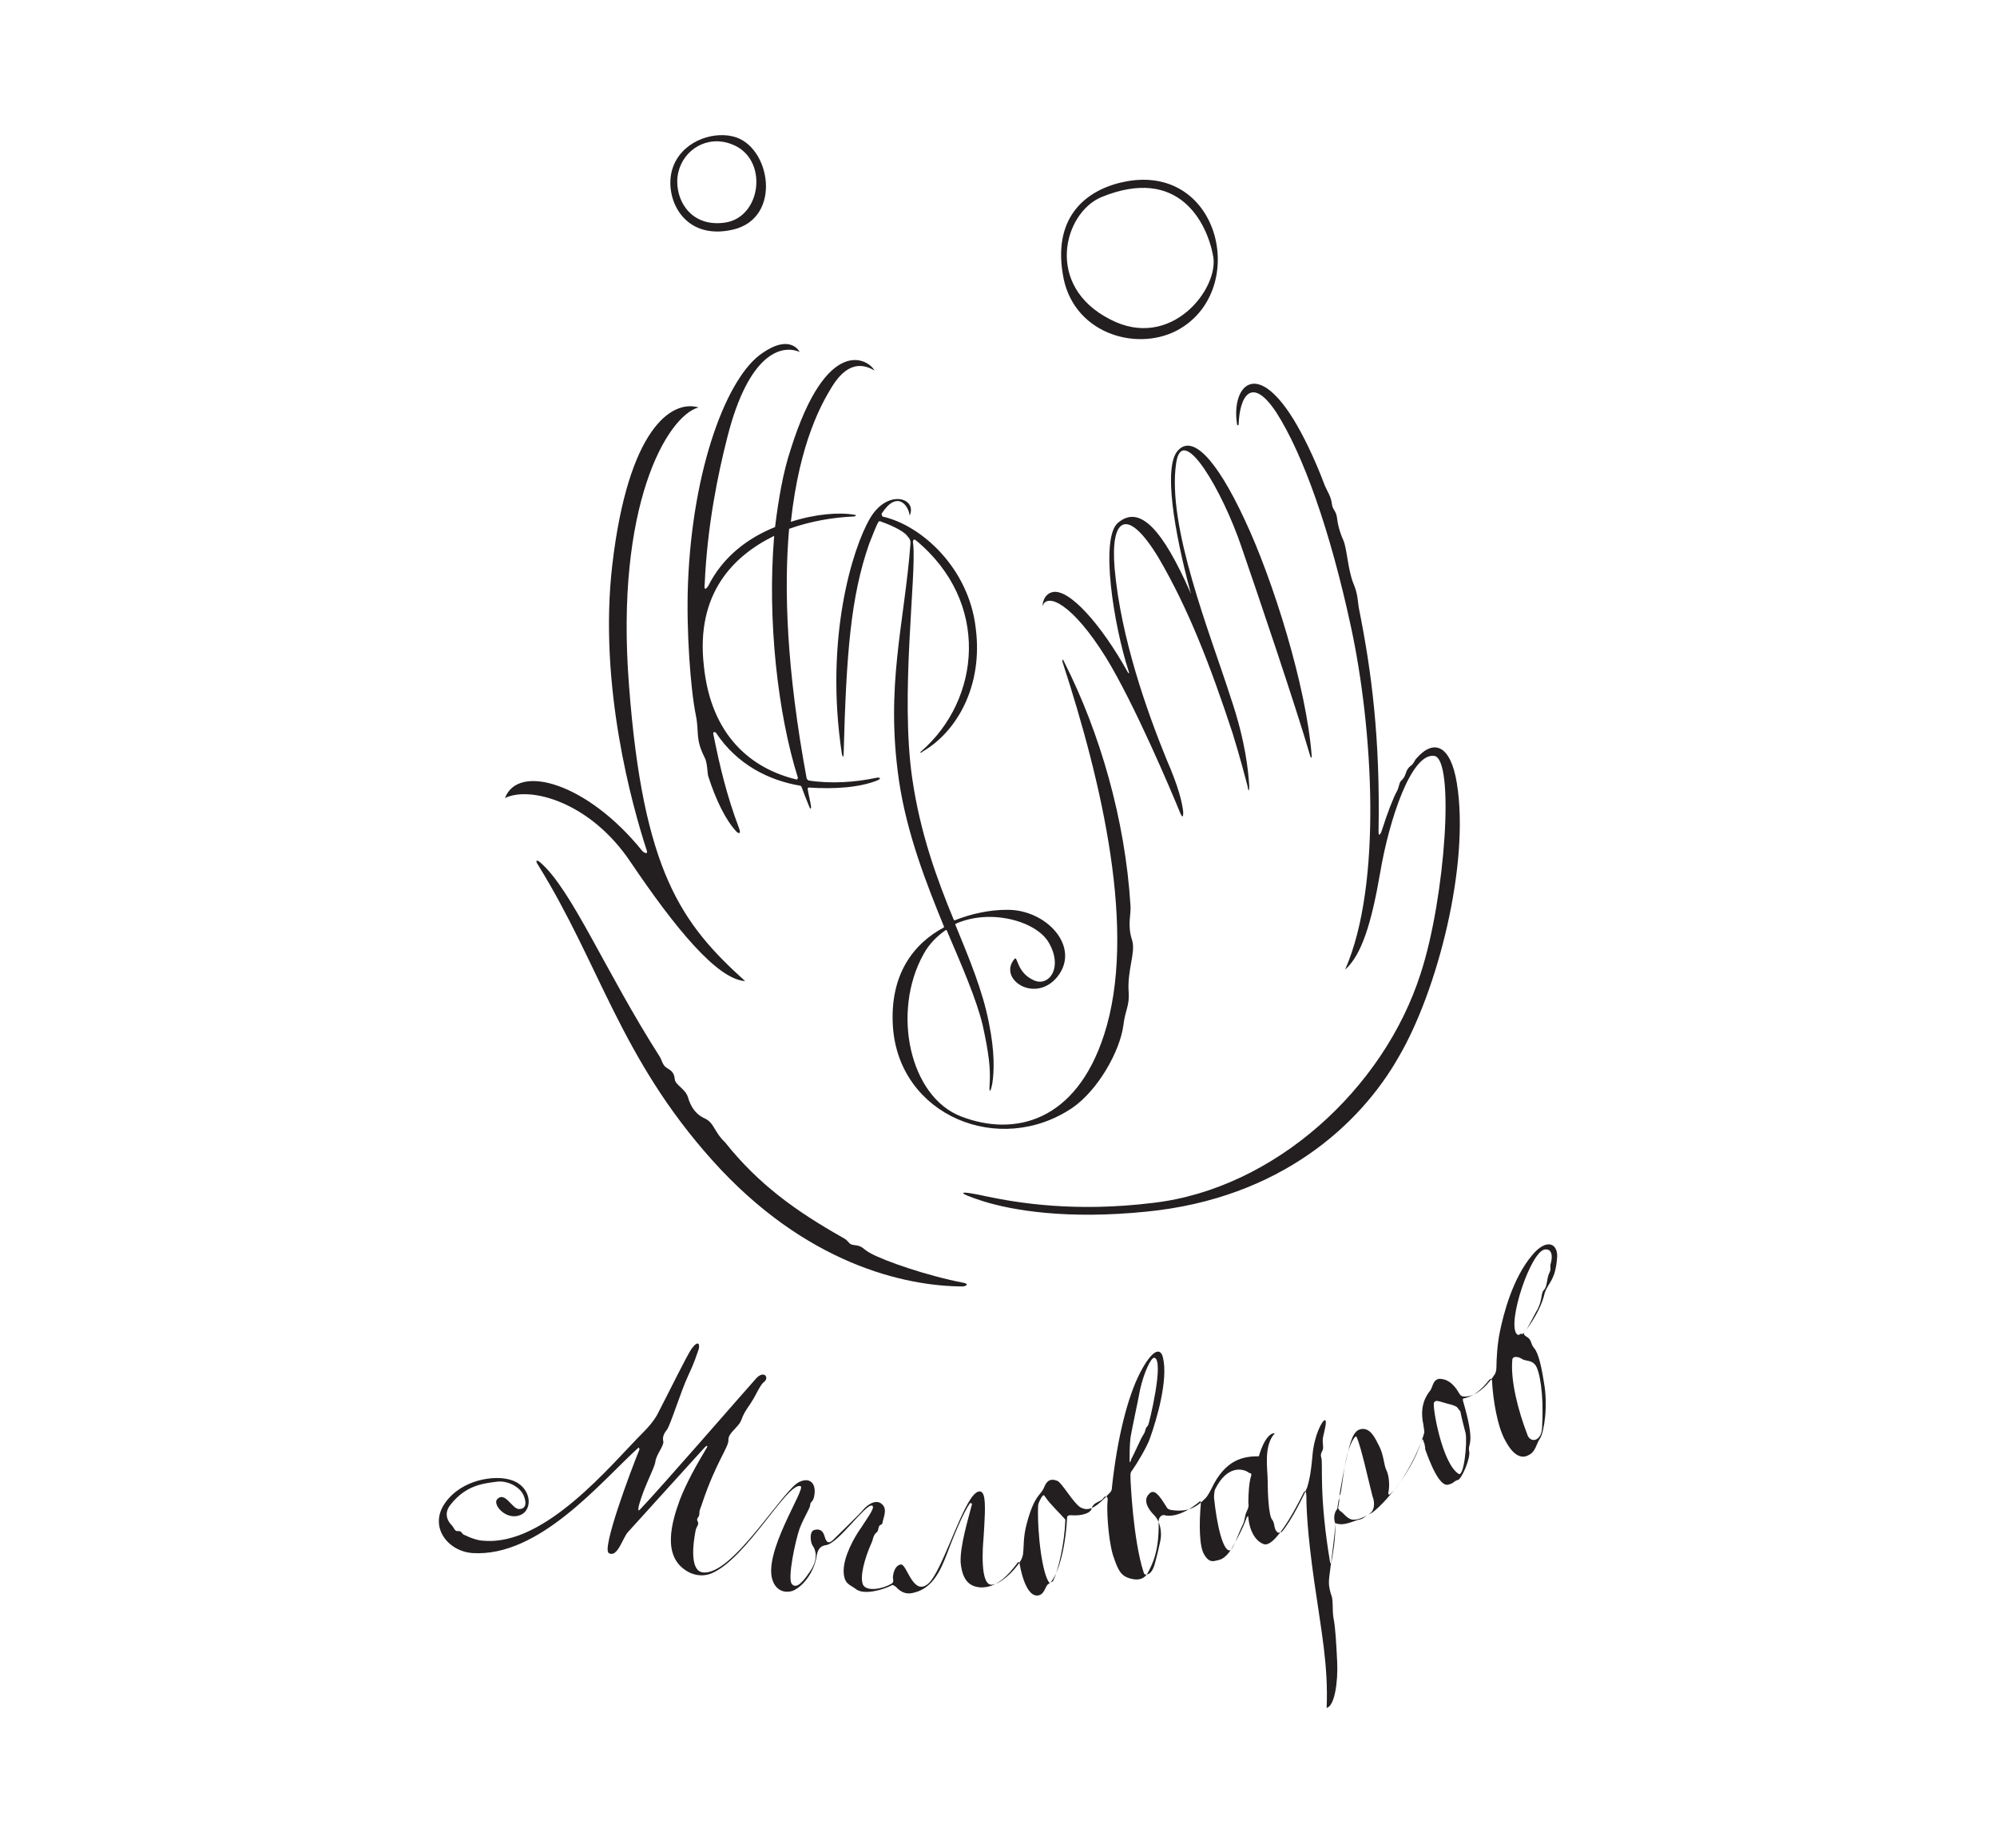 <?xml version="1.0" encoding="utf-8"?><!DOCTYPE svg PUBLIC "-//W3C//DTD SVG 1.1//EN" "http://www.w3.org/Graphics/SVG/1.1/DTD/svg11.dtd"><svg version="1.1" id="Layer_1" xmlns="http://www.w3.org/2000/svg" x="0px" y="0px" viewBox="0 0 227 210" enable-background="new 0 0 227 210" xml:space="preserve"><g><path fill="#231F20" d="M78.2,66.4c-0.2,5.3,0.3,12,0.9,14.9c0.4,2-0.1,2.6,1,4.8c0.3,0.5,0.3,1.7,0.4,2.1c0.9,2.8,2,5,3.2,6.3
		c0.2,0.2,0.6,0.4,0.3-0.4c-1.4-3.7-2.2-7.1-2.9-10.6c-0.1-0.3,0.1-0.4,0.3-0.2c2.4,3.6,6,5.4,9.6,6l0.1,0.1
		c0.3,0.8,0.6,1.6,0.9,2.3c0.1,0.3,0.2,0.2,0.2,0c-0.1-0.7-0.3-1.4-0.4-2.1l0.1-0.1c3,0.2,5.8,0,7.8-0.8c0.5-0.2,0.4-0.4-0.1-0.3
		c-2.4,0.5-5.1,0.7-7.7,0.3l-0.2-0.2c-2.3-12.4-2.6-21.6-2-28.4c2.5-0.9,5.1-1.3,7.3-1.4c0.3,0,0.4-0.2,0.1-0.2
		c-1.7-0.3-4.4-0.1-7.2,0.8c1-9.2,3.6-13.6,4.7-15.4c2-3.2,3.9-2.3,4.8-1.8C98.7,40.8,94,38,89.9,51c-0.9,2.7-1.4,5.7-1.8,8.9
		c-3,1.2-5.9,3.3-7.6,6.7c-0.2,0.3-0.5,0.6-0.4-0.2c0.3-6.7,1.5-12.5,2.6-16.8c2.4-9.4,6.1-10.5,8.2-9.6c0,0-1-2.1-4.2,0.1
		C82.7,42.7,78.7,53.1,78.2,66.4L78.2,66.4z M88,60.9c-0.8,9.5,0.4,20.2,2.7,27.5l-0.1,0.2c-5.1-1.2-9.8-4.9-10.6-13
		C79.1,67.5,83.3,63.2,88,60.9L88,60.9z M98.9,58.9c-2,3.4-5.2,13.7-3.2,26.8c0.1,0.4,0.2,0.4,0.2-0.1c0.3-11.3,0.8-17.8,2.9-23.8
		c0.4-1,0.7-1.8,1-2.4c0.1-0.2,0.2-0.2,0.4-0.1c0.3,0.1,2.5,0.9,3,1.7c0.2,0.2,0.3,0.4,0.3,0.7c-0.7,9.3-2.9,16.2-1.3,27.1
		c0.9,6,3.1,11.6,5.1,16.5l0,0.1c-3.4,1.8-6.2,5.3-5.8,11.3c0.7,10.1,12.1,14.8,20.4,9.2c2.9-2,5.4-6.4,5.8-9.4
		c0.2-1.7,0.7-2.2,0.6-3.7c-0.2-2.5,0.8-4.5,0.4-5.9c-0.6-1.8-0.1-3-0.2-4c-0.6-9.8-3.5-19.7-7.5-27.6c-0.2-0.5-0.3-0.4-0.2,0
		c4.4,13.5,8.5,30.6,4.7,42.3c-3.2,9.9-10.2,11.6-16.2,9.3c-5.9-2.2-8-11.9-4.3-18.5c0.6-1.1,1.5-2,2.5-2.7l0.1,0
		c1.8,4.2,3.4,7.9,4.1,10.8c0.7,3.2,0.9,4.9,0.8,6.6c-0.1,1.2,0.1,1.1,0.3,0c0.2-1.3,0.3-3.5-0.4-6.9c-0.7-3.6-2.2-7.2-3.8-11.1
		l0-0.1c4-1.8,9.2-0.3,10.6,2.1c1.7,2.9,0,5.1-1.7,4.3c-2-0.9-1.8-2.9-2.2-2.4c-1.9,2.3,2.4,5.1,4.9,2c2.7-3.4-1.3-7.7-5.8-7.6
		c-1.8,0-3.9,0.4-5.9,1.2l-0.1-0.1c-1.9-4.6-3.8-9.8-4.7-16c-1.4-9.5,0.5-23.2,0.1-26.7c-0.1-0.4,0.1-0.6,0.3-0.4
		c8.5,7,7.4,18.1,0.6,24c-0.2,0.2,0,0.2,0.2,0c3.8-2.2,6.9-7.4,6-14.1c-0.8-6.7-6.1-11.6-10.6-12.6l-0.1-0.3
		c1.8-2.8,3.1-0.9,3.2,0.2C104.3,56.6,100.9,55.5,98.9,58.9L98.9,58.9z M125.7,74.7c3.2,5.2,7.4,15.1,8.5,17.8
		c0.2,0.4,0.3,0.4,0.3-0.2c-0.1-1-0.5-2.8-1.9-6c-2.2-5.4-5.2-13.8-5.9-21.7c-0.5-5.9,1.5-7,5-1.2c3.4,5.8,5.9,12.3,8.4,19.9
		c0.9,2.9,1.4,4.9,1.7,6c0.1,0.7,0.2,0.7,0.2,0c-0.1-1.6-0.4-5-2.1-10c-2.3-7.2-7.3-19.5-6.2-26.7c0.7-4.7,5.3,3.3,7.4,9.5
		c1.9,5.5,6.2,18.2,7.8,23.7c0.1,0.4,0.2,0.4,0.2,0.1c-0.6-7.9-4.4-20-7.6-26.8c-3.3-7.1-6-9.7-7.6-7.9c-1.7,1.8-0.4,9.3,1.4,16
		c0.1,0.2,0,0.3,0,0.1c-3.1-7-5.7-10-8.2-7.9c-2.1,1.7-0.5,11.7,1.2,16.9c0.1,0.2,0,0.3-0.1,0.1c-3-5.4-6.7-9.6-8.6-9.1
		c-1.1,0.3-1.1,1.6-1.1,1.6C119,67.3,121.9,68.6,125.7,74.7L125.7,74.7z M109.6,145.8c-4.2-0.8-9.1-2.5-10.7-3.4
		c-0.9-0.5-0.8-0.8-1.8-0.9c-0.8-0.1-0.4-0.4-1.4-0.9c-5.1-2.9-9.4-5.9-13.3-10.8c-1.2-1.1-1.2-2.2-2.3-2.7
		c-1.1-0.5-1.6-1.4-1.9-2.4c-0.3-1-1.5-1.4-1.5-2.1c-0.1-0.9-0.6-1-1-1.3c-0.4-0.3-0.5-0.9-0.7-1.2c-6.2-9.7-10-19-13.6-22.1
		c-0.5-0.4-0.5-0.1-0.3,0.2c7.1,11.4,9.4,22,19.9,33.7c10.5,11.7,21.8,14.3,28.5,14.3C110,146.1,110,145.9,109.6,145.8L109.6,145.8z
		 M165.6,89c-0.7-4.3-2.6-5.1-4.6-2.8c-0.2,0.2-0.3,0.6-0.6,0.8c-0.7,0.5-0.5,1.1-1,1.6c-0.4,0.3-0.3,0.7-0.6,1.3
		c-0.4,0.7-1.1,2.5-1.7,4.4c-0.2,0.6-0.4,0.8-0.4,0.2c0.2-10.6-0.8-18.2-2.2-25.2c-0.2-1-0.1-1.7-0.7-3.1c-0.6-1.6-0.7-3.9-1.1-4.8
		c-0.2-0.4-0.6-1.5-0.7-2.4c-0.1-1-0.5-1-0.6-1.7c-0.1-0.9-0.5-1.4-0.8-2.1c-1.2-3.2-2.5-5.8-3.6-7.6c-4.3-6.9-7-3.6-6.4,0.5
		c0,0.3,0.2,0.3,0.2,0.1c0.1-3,1.4-5.7,4.3-1.3c3,4.7,6.1,13.3,8.5,24.5c2.4,11.2,3.6,29-0.7,38.8c1.9-1.7,3-5.3,4-11.1
		c1-5.9,3.5-13.5,6.1-13.2c2.4,0.2,1.3,16.1-1.5,24.7c-4.2,13.2-16.7,24.5-30.4,26.1c-8.9,1.1-15.4,0-18.8-0.7
		c-3.6-0.8-3.7-0.5-0.6,0.5c3.5,1.1,9.7,2.1,18.6,1.2c15.3-1.5,24.4-10,28.7-17.6C163.4,112.6,167.1,98.2,165.6,89L165.6,89z
		 M71.7,98c5,7.4,9.8,13.3,13,13.5c-7.2-6.5-11.6-12.4-13.2-33.6c-1.6-20.4,4.3-30.6,7.9-31.6c-3.1-0.9-8,2.5-9.8,17.9
		c-1.6,13.7,2.3,27.5,3.9,32.4c0.2,0.5-0.2,0.4-0.5,0.1c-6.2-7.7-14.1-10-15.6-6C60.2,89.3,67.1,91.1,71.7,98L71.7,98z M83.3,26.1
		c5.7-1.3,4.3-9.6,0-10.6c-2.5-0.6-6,0.7-6.9,3.8C75.5,22.4,77.6,27.4,83.3,26.1L83.3,26.1z M77.1,19.6c0.6-2.6,3.3-4.3,6.1-3.2
		c4.2,1.6,3.4,8.3-0.8,8.9C78.2,25.9,76.5,22.2,77.1,19.6L77.1,19.6z M133.7,37.6c8.3-4.3,5.2-18.9-5.6-17
		c-4.4,0.8-8.4,3.8-7.3,10.5C121.8,37.8,129,40,133.7,37.6L133.7,37.6z M125.2,22.4c8.8-3.6,12,2.9,12.7,6.7
		c0.7,3.7-4.8,10.8-11.7,7.2C118.7,32.5,120.9,24.2,125.2,22.4L125.2,22.4z"/><path fill="#231F20" d="M177,142.9c0.1-1.6-1.2-2.2-2.8-0.3c-2.3,2.7-3.3,6.8-3.7,8.7c-0.3,1.4-0.4,3.2-0.4,4.1
		c0,0.3-0.1,0.7-0.2,0.8c-0.5,0.8-2,2.7-3.6,2.5c-0.1,0-0.3-0.1-0.4-0.3c-0.8-1.4-1.6-1.7-2.3-1.7c-0.7,0.1-0.7,0.8-1,1.3
		c-0.4,0.5-1.3,1.7-0.8,3.9c0,0.2,0.1,0.5,0.1,0.9c-0.6,2.3-2.8,6.2-4,7.1l-0.1-0.2c0.2-0.8,0.1-2-0.2-2.6c-0.3-0.6-0.3-1.7-0.8-2.7
		c-0.5-1-1-2.1-2-2c-1,0.1-1.3,1.4-1.8,3.6c-0.5,2.2-1,5.5-1,5.5s-0.6,0.6-0.2,1.7c0,1.8-0.3,3.6-0.5,4.5l-0.1-0.1
		c-1.3-7.7-0.8-11.3-1-11.9c-0.2-0.6,0.2-0.7,0.2-1.2c0-0.4-0.1-0.7,0-1.2c0.1-0.5,0.5-1.9,0.2-1.9c-0.3,0-1.2,1.7-1.4,3.9
		c-0.2,2.3-0.4,3-0.6,3.7c-0.3,0.8-1.9,4-2.9,5.1l-0.4,0.1c-0.6-0.4-0.3-1-0.7-1.5c-0.4-0.5-0.5-3.1-0.5-4.4c0-1.3-0.5-4,0.8-5.4
		c-0.4-0.1-1.2,0.5-1.8,2.6c-1.7,0-3.8,0.3-5.4,3.7c-0.4,0.8-0.6,1-0.7,1.1c-1,1-2,1.6-3.9,1.3c-0.5-0.1-0.5-0.4-0.6-0.5
		c-0.7-1.1-1.3-2-1.9-1.3c-0.7,0.7-0.1,1.7,0.6,2.4c0.7,0.7,0.9,2,0.7,2.9c-0.2,0.9-0.3,1.4-0.6,2.5c-0.2,0.8-0.5,1.2-0.8,1.3
		c-0.1,0-0.4,0.2-0.5-0.2c-1.2-3.7-1.5-10.4-1.5-10.9c0-0.3,0-0.5,0.2-0.7c0.5-0.7,1.7-2.7,2-3.6c0.8-2.2,2.1-6.7,1.5-9.2
		c-0.3-1.3-1.3-0.8-2.6,1.7c-1.4,2.7-2.6,7.4-3.2,13c0,0.1,0,0.4-0.2,0.6c-1.9,2.1-2.6,2.1-3.4,1.7c-0.8-0.5-2.1-2.8-2.6-3
		c-0.5-0.2-1.1-0.3-1.5,0.7c-0.4,1-1.1,0.8-2,4.2c-0.4,1.5-0.3,2.5-0.4,3.3c0,0.2-0.1,0.6-0.3,0.9c-0.8,1.3-2.4,2.7-3.3,2.7
		c-1.3,0-1-4.2-0.9-5.3c0.1-1.7,0.3-4.1,0-4.9c-0.3-0.8-1-0.3-1.5,0.5c-1.5,2.3-3.3,8.1-4.7,9.5c-1.8,1.7-2.5-2.2-3.2-2.1
		c-0.7,0.1-0.9,1.1-0.9,1.5c0.1,0.5,0,0.6-0.2,0.7c-1,0.6-2.8,0.9-3.2,0.1c-0.4-0.9,0.2-3,0.9-4.6c0.3-0.6,0.2-1,0.7-1.4
		c0.2-0.2,0.1-0.7,0.4-0.8c0.3-0.1,0.2-0.4,0.3-0.6c0.2-0.7,0.3-1.2,0-1.6c-0.7-0.9-1.8-0.1-2.3,0.5c-0.5,0.6-3,3-3.5,3.5
		c-0.5,0.4-0.7,0.1-0.9-0.6c-0.2-0.6-0.6-0.8-1.2-0.6c-0.5,0.2-0.4,1.4-0.1,1.8c0.3,0.4,0.7,1.5-0.4,3c-1,1.5-1.6,1.8-2,1.3
		c-0.5-0.6,0.4-4.9,0.9-6.3c0.5-1.3,1.2-2.3,1.2-2.7c0-0.4,0.4-0.2,0.5-1.3c0.1-1.2-0.6-1.8-1.7-1.3c-1.8,0.7-7.6,10.7-11,10.3
		c-1.1-0.1-1.4-1.9-0.8-4.9c0.1-0.3,0.4-0.6,0.2-0.9c-0.2-0.4,0.2-0.4,0.2-0.9c0-0.5,0.2-0.7,0.3-1.1c1.6-4.8,3.1-6.5,3-7.3
		c0-0.8,1.2-1.4,1.5-2.3c0.3-0.9,1-1.7,1.2-2.1c0.3-0.4,0.9-1.8,1.3-2.1c0.7-0.5,0.1-1.4-0.8-0.5c-1.7,1.9-10.9,12.5-13.2,14.9
		c-0.2,0.2-0.3,0.3-0.2-0.3c0.6-2.3,1.8-4.3,1.9-5.1c0.1-0.8,1-1.8,0.9-2.3c-0.1-0.4,0-0.8,0.4-1.3c0.4-0.5,1.6-4.4,2.4-6.1
		c0.8-1.7,0.9-2.2,1.2-3c0.2-0.6,0-1.2-0.8-0.1c-0.6,0.9-2.5,4.8-3.7,7.1c-0.5,1.1-1.5,2.1-1.8,2.4c-3.6,3.6-11.1,12.9-18.1,12.3
		c-0.6,0-1.5-0.3-2.3-0.7c-0.2-0.1-0.2-0.4-0.6-0.4c-0.4,0.1-0.5-0.4-0.7-0.6c-0.7-0.7-0.9-1.6-0.1-2.5c1.7-2.1,3.6-2.3,5.1-2.5
		c1.3-0.2,2.7,0.6,3.1,1.5c0.4,0.9,0.3,1.6-0.5,1.6c-0.8,0-1.6-2.1-2.5-1.1c-0.5,0.6,1,2.4,2.6,1.8c1.6-0.6,1.3-3.3-1-4
		c-1.8-0.6-5.6-0.1-7.5,2.6c-1.9,2.7,0.3,5.5,3.1,5.7c7.6,0.5,14.6-8.1,18.9-12l0.1,0.2c-1.1,2.7-4.3,11.3-3.5,11.8
		c1,0.6,1.6-1.8,2.2-2.4c0.8-0.9,5.9-6.5,8.7-9.6c0.3-0.3,0.4-0.2,0.2,0.1c-1.2,2-2.3,4-3,5.8c-1,2.7-2,6.4,0.7,8.1
		c0.6,0.4,1.7,0.8,2.9,0.3c4-1.7,8.6-10.4,10.1-9.9c0.7,0.2-4.5,7.8-3.1,10.9c0.4,0.9,1.2,1.3,2.2,1c1.2-0.5,2.4-2.1,2.7-3.8
		c0.1-0.7,0.3-1.3,1.1-1.4c1.4-0.2,4.4-4.6,5.2-4.5c0.5,0.1-0.5,1.4-1.2,2.5c-0.8,1.1-2,3.3-2,4.9c0,1.6,0.8,1.6,1.4,2.1
		c0.9,0.7,3,0.1,4-0.4c0.2-0.2,0.4,0.1,0.5,0.1c0.7,0.8,1.4,0.9,2.1,0.7c2.1-0.5,3-2.5,3.7-4.3c0.6-1.6,1.9-4.9,2.7-5.9l0.2,0.1
		c-0.4,1.6-1.4,4.8-1.3,6.7c0.2,2,1,2.7,2.2,2.8c1.9,0.1,3.2-1.4,4.2-2.7c0.2-0.4,0.3,0,0.3,0s0.6,4,2.2,3.6
		c0.7-0.2,0.7-1.1,1.1-1.3c0.5-0.2,1.8-2.4,2.1-7.5c0-0.1,0-0.3,0.4-0.3c1.2,0.1,2.3-0.2,2.4-0.8c0.2-0.7,1-0.7,1.3-1.1
		c0.2-0.4,0.6-0.3,0.5,0.3c-0.1,0.6,0,4,0.6,6.1c0.6,1.8,0.9,2.4,2,2.7c1.1,0.3,1.7-0.1,2-0.7c0.4-0.8,1.3-2.3,1.2-5.8
		c0-0.5,0.4-0.8,0.7-0.7c0.3,0.1,1.7,0.3,3.9-1.5c0.1-0.1,0.2-0.2,0.2,0.2c-0.2,2.2-0.2,4.9,0.4,5.8c0.6,1,1.1,0.7,1.6,0.6
		c0.5-0.1,1-0.5,1.5-1.3c0.4-0.7,1.3-2.3,1.7-3.5c0.1-0.2,0.2-0.3,0.2,0c0.2,1.9,1.1,2.8,1.8,3c1.5,0.4,4.5-5.9,4.5-5.9
		s0.3-0.5,0.3,0.6c0,1.1,0.1,4,0.9,9.6c0.8,5.6,1.6,9.5,1.4,14.3c0.9-0.2,1.3-2.9,1.2-5.2c-0.1-2-0.2-3.9-0.4-4.9
		c-0.2-1,0-2.2-0.3-2.8c-0.2-0.7-0.3-1.1-0.2-2c0.1-0.9,0.6-4.4,0.7-6.1c1,0.4,2.1-0.3,2.7-0.4c0.6-0.1,0.7-0.5,1.3-0.7
		c0.6-0.2,4.5-4,5.8-8.3c0-0.1,0.2-0.2,0.2,0.1l0.1,0.2l0.1,0.5l0,0.2c1.1,3.1,2,4.3,2.7,4c0.5-0.1,0.6-0.4,1-0.5
		c0.4,0,1.5-2.5,1.3-3.3c-0.2-0.9,0.8-0.6-0.7-5.7c0-0.1-0.1-0.3,0.2-0.3c1.2-0.3,2-1.1,2.8-2.1c0.1-0.1,0.2-0.2,0.3,0.1
		c0.1,2.1,0.6,5.2,1.5,6.8c0.9,1.7,1.8,2.1,2.6,1.7c0.9-0.4,0.9-1.3,1.4-2c0.4-0.7,0.9-3.6,0.4-6.3c-0.4-2.6-0.8-3.6-1.2-4
		c-0.3-0.4-0.2-0.9-0.8-1.2c-0.1-0.1-0.4-0.2-0.2-0.5c1.2-1.6,2-3.1,2.3-4.5C176.1,145.6,176.8,145.5,177,142.9L177,142.9z
		 M128.4,166c0-0.6,0-1.7,0.1-2.6c0.2-1.2,0.7-3.4,1.1-5.5c0.4-1.8,1.2-3.6,1.6-3.6c1.2,0.2-0.6,7.6-0.7,7.7c-0.4,0.4-0.2,0.5-0.5,1
		c-0.3,0.4-1,2.1-1.4,2.8C128.5,166.2,128.4,166.3,128.4,166L128.4,166z M119.7,179.7l-0.4,0.2c-0.8-0.9-1.4-5.5-1.3-8.7
		c0-0.4,0.3-0.9,0.5-1.2c0.1-0.1,0.2-0.1,0.3,0.1c0.6,0.9,1.8,2,2.3,2.6C121,175.5,120.3,178.4,119.7,179.7L119.7,179.7z
		 M142.2,167.8c-0.2,0.6-0.3,1.8-0.3,3c0.1,0.4-0.1,0.8-0.2,1c-0.2,0.4-0.2,1-0.4,1.4c-0.6,1.2-1.1,2.9-1.5,3c-0.8,0.1-1.5-3-1.8-6
		c0-0.2,0-0.5,0.1-0.9c1.4-2.9,3.3-2.4,3.9-1.9C142.2,167.4,142.3,167.5,142.2,167.8L142.2,167.8z M155.7,172
		c-0.4,0.3-1.3,0.8-2,0.7c-0.6-0.1-1-0.8-1.4-1l-0.2-0.3l0.1-0.6c0.1-0.4-0.1-0.7,0.1-0.9c0.2-0.2,0.3-2.1,0.7-4
		c0.4-1.9,1.1-2.9,1.2-2.6c0.5,1,1.5,5.6,1.8,6.7C156.4,171,156.1,171.8,155.7,172L155.7,172z M165.8,167.5c-1.9-1.2-3-7.7-2.8-8.1
		c0.2-0.3,0.4-0.2,1.1,0c0.6,0.2,1,0.2,1.5,0.5l0.4,0.5c0.1,0.6,0.4,1.7,0.6,2.5C166.8,164,166.4,167.9,165.8,167.5L165.8,167.5z
		 M174.5,155.1c0.5,0.6,1,3.3,0.8,6.8c0,0.7-0.1,1.4-0.7,1.7c-0.5,0.2-0.9-0.2-1-0.6c-1-2.6-1.9-6-1.7-8.4c0-0.6,0.8-0.4,1.2-0.1
		C173.6,154.7,174.1,154.6,174.5,155.1L174.5,155.1z M174.6,149.1c-0.7,1.3-1.3,2.6-1.6,2.5c-0.3-0.1-0.3,0.3-0.6,0
		c-1.1-1.3,1.6-9.4,3.2-9.6c0.8-0.1,0.9,0.7,0.7,1.5c-0.2,0.6,0.1,0.6-0.2,1.2c-0.3,0.6-0.2,1.5-0.6,1.9
		C175.1,147,175.4,147.8,174.6,149.1L174.6,149.1z"/></g></svg>